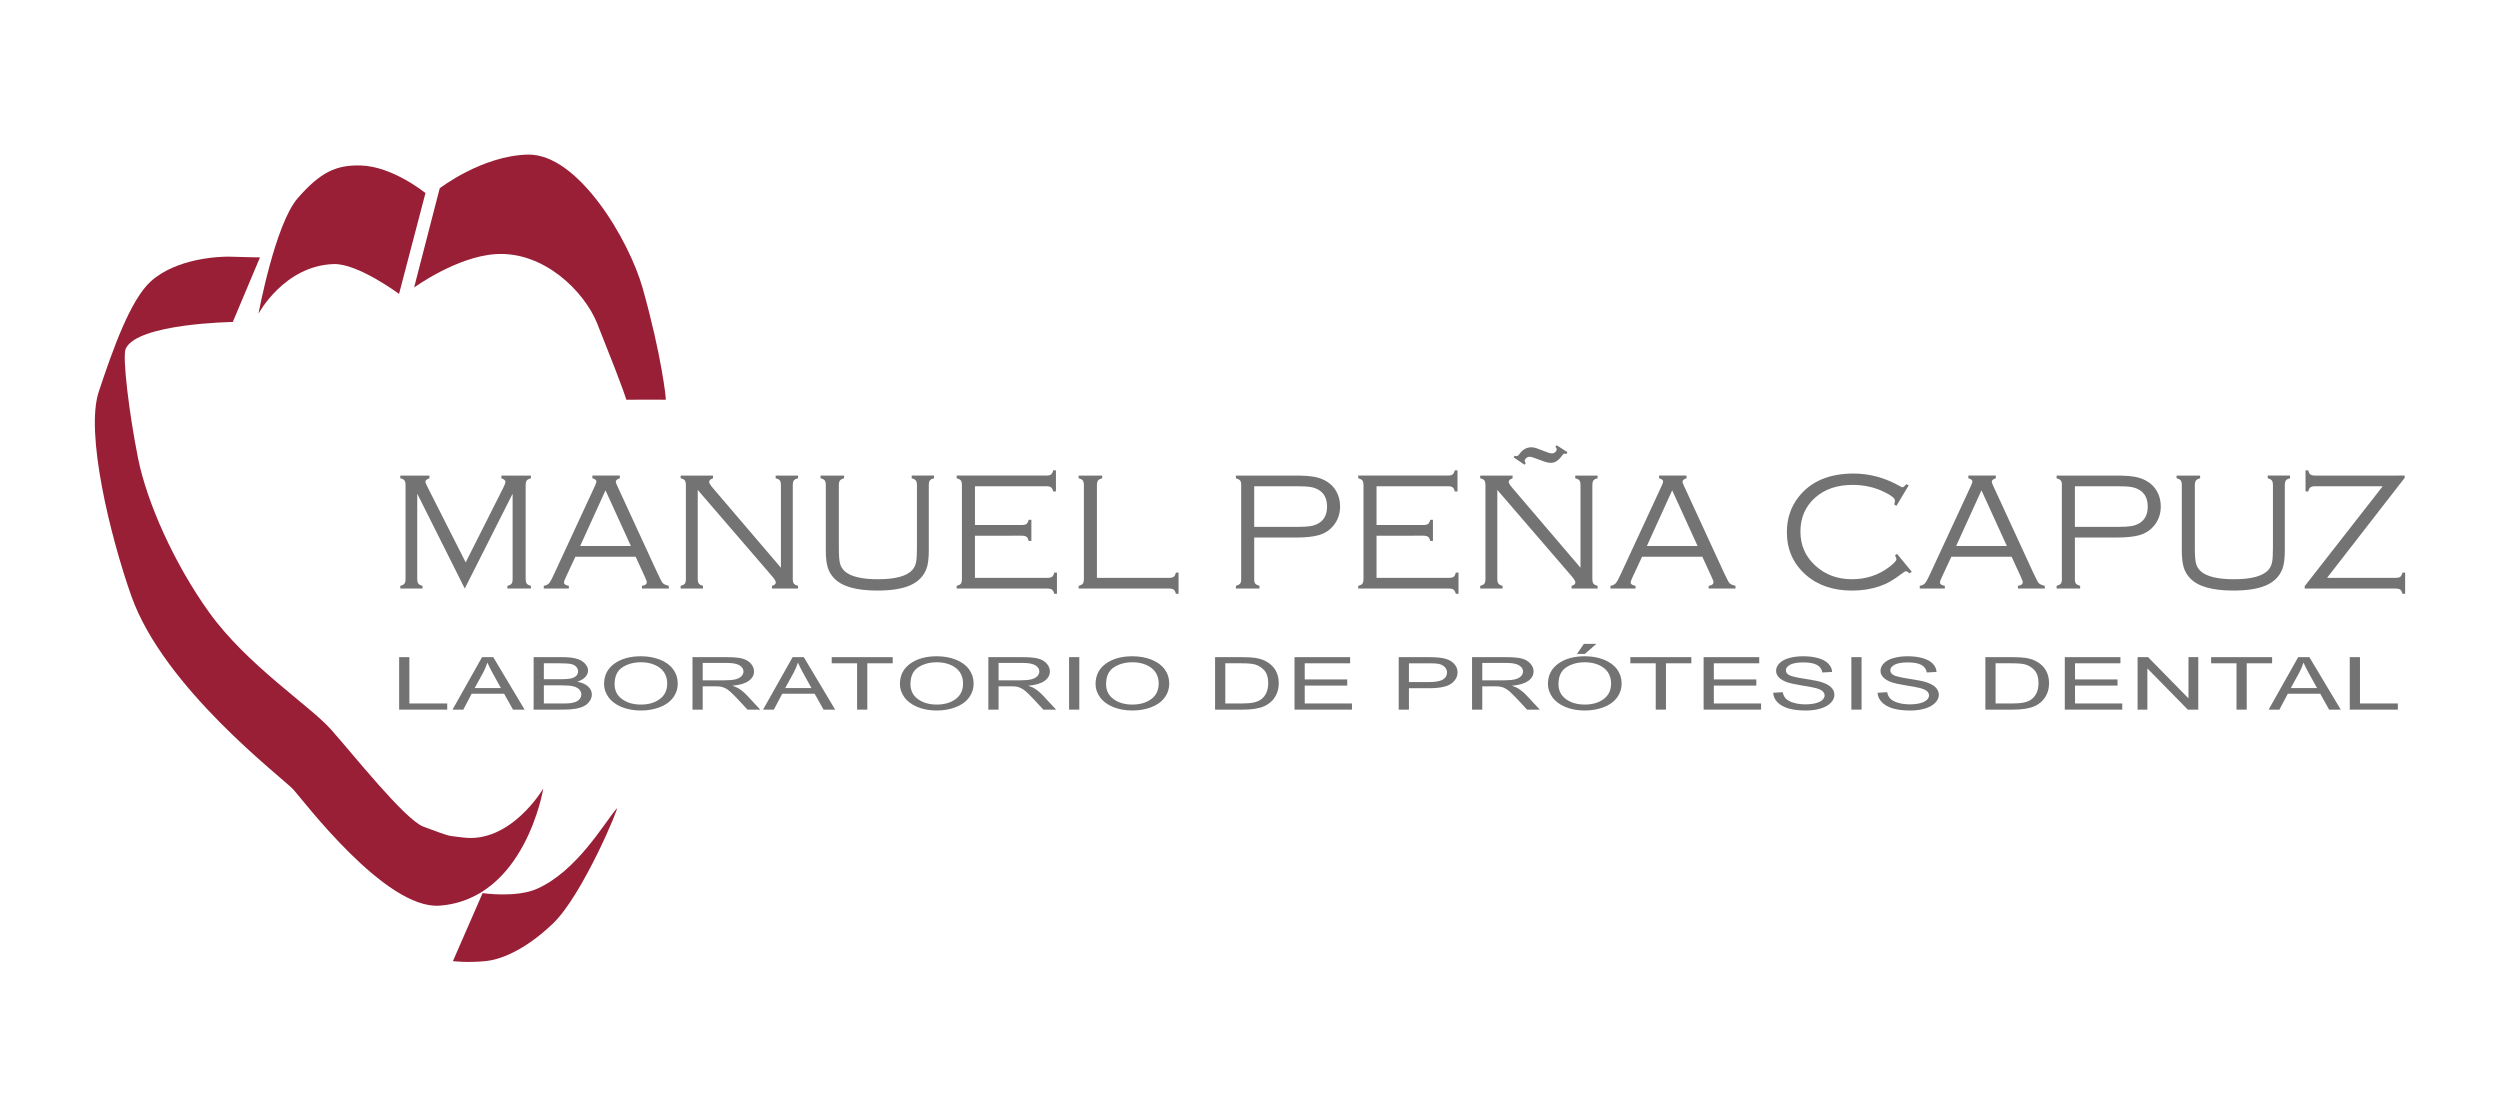 <?xml version="1.0" encoding="utf-8"?>
<!-- Generator: Adobe Illustrator 15.0.0, SVG Export Plug-In . SVG Version: 6.00 Build 0)  -->
<!DOCTYPE svg PUBLIC "-//W3C//DTD SVG 1.1//EN" "http://www.w3.org/Graphics/SVG/1.1/DTD/svg11.dtd">
<svg version="1.1" xmlns="http://www.w3.org/2000/svg" xmlns:xlink="http://www.w3.org/1999/xlink" x="0px" y="0px"
	 width="841.89px" height="376px" viewBox="0 0 841.89 376" enable-background="new 0 0 841.89 376" xml:space="preserve">
<symbol  id="Bush_Left" viewBox="-43.3 -24.308 86.601 48.615">
	<g>
		<g>
			<path fill="#009640" d="M-33.888-3.511c8.299,8.895,13.237,21.557,13.237,21.557C-24.14,7.54-28.211,2.316-34.923-6.174
				L-33.888-3.511z"/>
			<path fill="#009640" d="M-30.487,3.161c0.297,2.265,2.376,11.441,2.376,11.441l-2.153-5.593
				c-0.479-2.881,0.761-5.555,0.447-7.952L-30.487,3.161z"/>
			<path fill="#009640" d="M-27.667,8.564c0.297,2.266,1.726,9.829,1.726,9.829l-0.53-3.791c0-2.44-0.211-5.744-0.526-8.142
				L-27.667,8.564z"/>
			<path fill="#009640" d="M-24.188,13.377c0.216,1.381,3.051,6.613,3.051,6.613l-2.181-2.933c0-1.487-0.154-3.501-0.382-4.963
				L-24.188,13.377z"/>
			<path fill="#009640" d="M-21.167,18.075c0.602,1.176,2.76,6.232,2.76,6.232l-1.281-3.51c-0.313-1.289-0.958-3.02-1.595-4.265
				L-21.167,18.075z"/>
			<path fill="#009640" d="M-26.043,10.332c0.297,2.266,1.726,9.828,1.726,9.828l-1.161-4.837c0-2.441,0.42-4.697,0.105-7.095
				L-26.043,10.332z"/>
			<path fill="#009640" d="M-24.522,3.487c1.421,0.866,6.495,3.396,6.495,3.396l-3.35-2.196c-1.774-1.164-5.323-0.626-6.827-1.543
				L-24.522,3.487z"/>
			<path fill="#009640" d="M-21.855,6.884c1.898,1.261,6.128,5.077,6.128,5.077l-3.163-2.14c-2.187-1.069-5.052-2.709-7.062-4.043
				L-21.855,6.884z"/>
			<path fill="#009640" d="M-21.837,13.088c1.036,0.934,3.865,6.169,3.865,6.169l-1.263-3.432c-1.244-0.811-2.842-2.037-3.939-3.025
				L-21.837,13.088z"/>
			<path fill="#009640" d="M-23.271,9.473c1.577,1.009,5.962,5.851,5.962,5.851l-2.632-3.877c-1.816-0.856-3.47-1.16-5.14-2.229
				L-23.271,9.473z"/>
			<path fill="#009640" d="M-32.966,0.366c0.297,2.265,1.6,12.736,1.6,12.736l-1.376-6.888c-0.479-2.881,0.762-5.555,0.447-7.953
				L-32.966,0.366z"/>
			<path fill="#009640" d="M-34.966-1.264c0.297,2.266,1.599,12.736,1.599,12.736l-1.376-6.887
				c-0.479-2.882,0.761-5.556,0.447-7.953L-34.966-1.264z"/>
			<path fill="#009640" d="M-29.402-0.557c1.549,0.605,10.179,4.284,10.179,4.284l-4.82-3.121c-1.949-0.838-5.362-0.453-7.002-1.095
				L-29.402-0.557z"/>
			<path fill="#009640" d="M-29.97-3.318c1.727,0.743,9.727,4.106,9.727,4.106l-5.13-2.746c-2.171-1.049-4.612-0.291-6.44-1.078
				L-29.97-3.318z"/>
		</g>
		<g>
			<path fill="#009640" d="M-41.108-9.821c17.332-2.827,35.766-10.603,35.766-10.603C-18.811-13.763-28.099-11.68-43.3-8.345
				L-41.108-9.821z"/>
			<path fill="#009640" d="M-29.852-13.562c2.399-1.676,13.091-8.003,13.091-8.003l-7.499,3.39
				c-3.164,2.079-4.231,4.895-6.771,6.668L-29.852-13.562z"/>
			<path fill="#009640" d="M-21.787-16.448c2.399-1.676,10.895-7.041,10.895-7.041l-4.051,2.787
				c-2.23,1.975-5.483,4.535-8.022,6.309L-21.787-16.448z"/>
			<path fill="#009640" d="M-13.531-18.509c1.501-1.004,9.426-3.744,9.426-3.744l-5.098,1.225c-1.36,1.204-3.371,2.751-4.96,3.813
				L-13.531-18.509z"/>
			<path fill="#009640" d="M-5.888-20.719c1.742-0.635,8.756-3.589,8.756-3.589l-4.628,2.165c-1.525,0.878-3.821,1.938-5.666,2.609
				L-5.888-20.719z"/>
			<path fill="#009640" d="M-18.371-17.022c2.399-1.676,10.895-7.041,10.895-7.041l-5.708,3.301
				c-2.23,1.975-3.826,4.021-6.366,5.795L-18.371-17.022z"/>
			<path fill="#009640" d="M-22.937-10.686c2.367,0.047,10.307,0.671,10.307,0.671l-5.722,0.014
				c-3.032,0.008-6.476-2.295-8.982-2.345L-22.937-10.686z"/>
			<path fill="#009640" d="M-16.876-12.029c3.258-0.021,11.436-0.882,11.436-0.882l-5.462,0.066
				c-3.403-0.285-8.078-0.468-11.526-0.445L-16.876-12.029z"/>
			<path fill="#009640" d="M-11.188-17.037c2.003-0.21,9.925-2.956,9.925-2.956L-5.8-17.882c-2.12,0.001-5.014,0.151-7.134,0.374
				L-11.188-17.037z"/>
			<path fill="#009640" d="M-16.082-14.868c2.671,0.014,11.958-1.595,11.958-1.595l-6.461,1.751
				c-2.797-0.263-4.908-0.889-7.736-0.902L-16.082-14.868z"/>
			<path fill="#009640" d="M-35.155-12.604c2.399-1.677,13.411-9.46,13.411-9.46l-7.819,4.846c-3.163,2.079-4.231,4.895-6.771,6.668
				L-35.155-12.604z"/>
			<path fill="#009640" d="M-38.862-12.34c2.399-1.676,13.412-9.459,13.412-9.459l-7.819,4.846
				c-3.164,2.079-4.231,4.894-6.771,6.668L-38.862-12.34z"/>
			<path fill="#009640" d="M-32.045-9.982c2.271,0.325,15.205,1.892,15.205,1.892l-8.198-0.013c-2.927-0.348-6.361-2.455-8.766-2.8
				L-32.045-9.982z"/>
			<path fill="#009640" d="M-35.199-8.048C-32.604-7.74-20.658-6.25-20.658-6.25l-8.2-0.479c-3.366-0.294-5.381-2.191-8.127-2.518
				L-35.199-8.048z"/>
		</g>
		<g>
			<path fill="#009640" d="M-20.024-4.793c13.512-1.991,27.731-7.055,27.731-7.055c-10.5,4.69-17.742,6.158-29.593,8.506
				L-20.024-4.793z"/>
			<path fill="#009640" d="M-11.401-7.015c1.871-1.181,10.206-5.637,10.206-5.637l-5.846,2.388C-9.508-8.8-10.341-6.817-12.32-5.568
				L-11.401-7.015z"/>
			<path fill="#009640" d="M-5.113-9.048c1.87-1.18,8.494-4.958,8.494-4.958l-3.158,1.963c-1.739,1.39-4.275,3.192-6.255,4.442
				L-5.113-9.048z"/>
			<path fill="#009640" d="M1.323-10.499c1.17-0.707,7.349-2.637,7.349-2.637l-3.975,0.862c-1.06,0.848-2.627,1.938-3.867,2.686
				L1.323-10.499z"/>
			<path fill="#009640" d="M7.281-12.056c1.358-0.447,6.827-2.527,6.827-2.527L10.5-13.059c-1.189,0.618-2.979,1.365-4.417,1.838
				L7.281-12.056z"/>
			<path fill="#009640" d="M-2.451-9.452c1.871-1.181,8.494-4.959,8.494-4.959l-4.45,2.325c-1.739,1.391-2.982,2.831-4.962,4.08
				L-2.451-9.452z"/>
			<path fill="#009640" d="M-6.011-4.99c1.846,0.033,8.036,0.473,8.036,0.473l-4.46,0.01c-2.364,0.006-5.049-1.616-7.002-1.651
				L-6.011-4.99z"/>
			<path fill="#009640" d="M-1.285-5.937c2.54-0.015,8.916-0.62,8.916-0.62L3.372-6.511c-2.653-0.2-6.298-0.329-8.986-0.313
				L-1.285-5.937z"/>
			<path fill="#009640" d="M3.15-9.463c1.562-0.148,7.737-2.082,7.737-2.082L7.35-10.058c-1.653,0.001-3.909,0.106-5.562,0.263
				L3.15-9.463z"/>
			<path fill="#009640" d="M-0.666-7.936c2.083,0.01,9.323-1.123,9.323-1.123L3.62-7.825C1.439-8.011-0.207-8.451-2.411-8.461
				L-0.666-7.936z"/>
			<path fill="#009640" d="M-15.536-6.342c1.871-1.18,10.456-6.661,10.456-6.661l-6.096,3.413c-2.466,1.463-3.299,3.445-5.278,4.695
				L-15.536-6.342z"/>
			<path fill="#009640" d="M-18.426-6.154c1.87-1.181,10.456-6.662,10.456-6.662l-6.096,3.413c-2.466,1.464-3.299,3.446-5.279,4.695
				L-18.426-6.154z"/>
			<path fill="#009640" d="M-13.112-4.495c1.771,0.229,11.854,1.332,11.854,1.332l-6.392-0.009
				c-2.282-0.245-4.959-1.729-6.834-1.972L-13.112-4.495z"/>
			<path fill="#009640" d="M-15.57-3.133c2.022,0.217,11.336,1.267,11.336,1.267l-6.393-0.338c-2.625-0.207-4.195-1.543-6.336-1.772
				L-15.57-3.133z"/>
		</g>
		<g>
			<path fill="#009640" d="M1.652-2.056c12.235-1.712,25.111-6.067,25.111-6.067C17.255-4.089,10.698-2.826-0.033-0.807L1.652-2.056
				z"/>
			<path fill="#009640" d="M9.46-3.967c1.694-1.015,9.241-4.848,9.241-4.848l-5.293,2.054c-2.233,1.259-2.987,2.964-4.78,4.039
				L9.46-3.967z"/>
			<path fill="#009640" d="M15.154-5.715c1.694-1.016,7.691-4.266,7.691-4.266l-2.859,1.688c-1.575,1.196-3.871,2.747-5.664,3.821
				L15.154-5.715z"/>
			<path fill="#009640" d="M20.982-6.964c1.06-0.607,6.654-2.268,6.654-2.268L24.038-8.49c-0.96,0.729-2.379,1.667-3.501,2.311
				L20.982-6.964z"/>
			<path fill="#009640" d="M26.378-8.303c1.23-0.385,6.182-2.174,6.182-2.174l-3.268,1.312c-1.076,0.532-2.697,1.174-4,1.581
				L26.378-8.303z"/>
			<path fill="#009640" d="M17.565-6.063c1.694-1.015,7.691-4.266,7.691-4.266l-4.029,2c-1.575,1.196-2.701,2.436-4.494,3.511
				L17.565-6.063z"/>
			<path fill="#009640" d="M14.342-2.225c1.671,0.028,7.276,0.406,7.276,0.406L17.579-1.81C15.438-1.805,13.007-3.2,11.238-3.23
				L14.342-2.225z"/>
			<path fill="#009640" d="M18.621-3.038c2.3-0.013,8.073-0.534,8.073-0.534l-3.856,0.04c-2.402-0.173-5.703-0.283-8.137-0.271
				L18.621-3.038z"/>
			<path fill="#009640" d="M22.637-6.072c1.414-0.127,7.006-1.791,7.006-1.791l-3.204,1.279c-1.496,0.001-3.539,0.092-5.036,0.227
				L22.637-6.072z"/>
			<path fill="#009640" d="M19.182-4.758c1.886,0.008,8.442-0.966,8.442-0.966l-4.562,1.06c-1.975-0.158-3.465-0.538-5.461-0.546
				L19.182-4.758z"/>
			<path fill="#009640" d="M5.717-3.387c1.694-1.016,9.468-5.73,9.468-5.73l-5.52,2.936c-2.233,1.259-2.987,2.964-4.78,4.039
				L5.717-3.387z"/>
			<path fill="#009640" d="M3.1-3.227c1.694-1.015,9.468-5.73,9.468-5.73l-5.52,2.936c-2.233,1.26-2.987,2.965-4.78,4.04L3.1-3.227z
				"/>
			<path fill="#009640" d="M7.912-1.799c1.604,0.197,10.733,1.146,10.733,1.146L12.858-0.66c-2.066-0.211-4.49-1.487-6.188-1.696
				L7.912-1.799z"/>
			<path fill="#009640" d="M5.686-0.627C7.518-0.44,15.951,0.462,15.951,0.462l-5.789-0.29C7.786-0.006,6.364-1.155,4.425-1.353
				L5.686-0.627z"/>
		</g>
		<g>
			<path fill="#009640" d="M14.001,2.836c11.079-1.473,22.738-5.22,22.738-5.22C28.13,1.087,22.192,2.173,12.475,3.91L14.001,2.836z
				"/>
			<path fill="#009640" d="M21.072,1.192c1.534-0.873,8.368-4.171,8.368-4.171l-4.793,1.767c-2.022,1.083-2.705,2.551-4.328,3.475
				L21.072,1.192z"/>
			<path fill="#009640" d="M26.228-0.312c1.534-0.874,6.964-3.67,6.964-3.67l-2.589,1.452c-1.426,1.029-3.505,2.363-5.128,3.288
				L26.228-0.312z"/>
			<path fill="#009640" d="M31.505-1.386c0.96-0.523,6.026-1.951,6.026-1.951l-3.259,0.638c-0.869,0.628-2.154,1.434-3.17,1.987
				L31.505-1.386z"/>
			<path fill="#009640" d="M36.391-2.538c1.114-0.331,5.598-1.87,5.598-1.87l-2.959,1.129c-0.975,0.457-2.442,1.009-3.622,1.359
				L36.391-2.538z"/>
			<path fill="#009640" d="M28.411-0.611c1.534-0.873,6.964-3.669,6.964-3.669l-3.649,1.72c-1.426,1.029-2.446,2.095-4.069,3.02
				L28.411-0.611z"/>
			<path fill="#009640" d="M25.492,2.69c1.513,0.024,6.589,0.35,6.589,0.35l-3.658,0.007c-1.938,0.005-4.14-1.195-5.742-1.222
				L25.492,2.69z"/>
			<path fill="#009640" d="M29.367,1.99c2.083-0.011,7.31-0.459,7.31-0.459l-3.492,0.034c-2.175-0.148-5.164-0.243-7.368-0.232
				L29.367,1.99z"/>
			<path fill="#009640" d="M33.003-0.619c1.28-0.109,6.344-1.54,6.344-1.54l-2.9,1.1c-1.355,0.001-3.205,0.079-4.56,0.195
				L33.003-0.619z"/>
			<path fill="#009640" d="M29.875,0.511c1.708,0.008,7.645-0.83,7.645-0.83l-4.13,0.912c-1.788-0.137-3.138-0.463-4.945-0.471
				L29.875,0.511z"/>
			<path fill="#009640" d="M17.682,1.69c1.534-0.873,8.573-4.93,8.573-4.93l-4.998,2.525c-2.022,1.084-2.705,2.551-4.328,3.475
				L17.682,1.69z"/>
			<path fill="#009640" d="M15.313,1.829c1.533-0.874,8.573-4.93,8.573-4.93l-4.999,2.525c-2.022,1.083-2.705,2.55-4.328,3.475
				L15.313,1.829z"/>
			<path fill="#009640" d="M19.669,3.057c1.452,0.17,9.72,0.986,9.72,0.986l-5.241-0.007c-1.871-0.181-4.066-1.279-5.604-1.459
				L19.669,3.057z"/>
			<path fill="#009640" d="M17.654,4.065c1.658,0.16,9.295,0.937,9.295,0.937l-5.242-0.249C19.556,4.6,18.268,3.61,16.512,3.44
				L17.654,4.065z"/>
		</g>
		<g>
			<path fill="#009640" d="M-16.823,0.146C-9.209,6.411-2.933,16.13-2.933,16.13C-7.012,7.951-10.858,4.172-17.184-1.957
				L-16.823,0.146z"/>
			<path fill="#009640" d="M-12.52,5.146c0.525,1.819,3.334,9.083,3.334,9.083l-2.402-4.317c-0.747-2.303-0.128-4.646-0.684-6.572
				L-12.52,5.146z"/>
			<path fill="#009640" d="M-9.624,9.226c0.525,1.82,2.619,7.842,2.619,7.842l-0.904-3.041c-0.317-2.001-0.91-4.681-1.466-6.607
				L-9.624,9.226z"/>
			<path fill="#009640" d="M-6.292,12.74c0.347,1.105,3.232,5.044,3.232,5.044l-2.078-2.135c-0.193-1.22-0.574-2.851-0.942-4.021
				L-6.292,12.74z"/>
			<path fill="#009640" d="M-3.331,16.218c0.621,0.89,2.957,4.768,2.957,4.768l-1.453-2.719c-0.411-1.018-1.138-2.355-1.795-3.298
				L-3.331,16.218z"/>
			<path fill="#009640" d="M-8.131,10.474c0.525,1.819,2.619,7.841,2.619,7.841l-1.532-3.82c-0.317-2-0.283-3.9-0.839-5.827
				L-8.131,10.474z"/>
			<path fill="#009640" d="M-7.835,4.678C-6.617,5.212-2.339,6.66-2.339,6.66l-2.892-1.387c-1.532-0.735-4.224,0.143-5.514-0.423
				L-7.835,4.678z"/>
			<path fill="#009640" d="M-5.318,7.132c1.641,0.8,5.428,3.405,5.428,3.405l-2.739-1.363C-4.47,8.566-6.913,7.576-8.65,6.73
				L-5.318,7.132z"/>
			<path fill="#009640" d="M-4.499,12.213c0.928,0.638,3.809,4.58,3.809,4.58l-1.429-2.657c-1.073-0.511-2.477-1.319-3.458-1.994
				L-4.499,12.213z"/>
			<path fill="#009640" d="M-6.085,9.428c1.358,0.633,5.4,4.06,5.4,4.06l-2.551-2.853c-1.524-0.479-2.852-0.522-4.29-1.192
				L-6.085,9.428z"/>
			<path fill="#009640" d="M-14.812,3.16c0.525,1.82,2.898,10.24,2.898,10.24l-1.965-5.475c-0.746-2.302-0.128-4.646-0.684-6.572
				L-14.812,3.16z"/>
			<path fill="#009640" d="M-16.581,2.071c0.525,1.82,2.898,10.24,2.898,10.24l-1.965-5.475c-0.747-2.302-0.128-4.646-0.685-6.572
				L-16.581,2.071z"/>
			<path fill="#009640" d="M-12.158,1.965c1.284,0.306,8.479,2.256,8.479,2.256l-4.157-1.964c-1.625-0.445-4.232,0.29-5.592-0.033
				L-12.158,1.965z"/>
			<path fill="#009640" d="M-12.959-0.229c1.441,0.396,8.104,2.166,8.104,2.166l-4.35-1.617c-1.826-0.593-3.627,0.33-5.152-0.09
				L-12.959-0.229z"/>
		</g>
		<g>
			<path fill="#009640" d="M-1.735,1.377c5.016,5.233,8.85,13.008,8.85,13.008C4.747,7.917,2.253,4.807-1.853-0.243L-1.735,1.377z"
				/>
			<path fill="#009640" d="M1.003,5.443c0.254,1.415,1.776,7.109,1.776,7.109l-1.427-3.43C0.972,7.327,1.569,5.584,1.3,4.086
				L1.003,5.443z"/>
			<path fill="#009640" d="M2.798,8.724c0.254,1.415,1.348,6.121,1.348,6.121l-0.443-2.367C3.61,10.938,3.365,8.864,3.096,7.366
				L2.798,8.724z"/>
			<path fill="#009640" d="M4.943,11.601c0.174,0.861,1.972,4.033,1.972,4.033l-1.341-1.751c-0.057-0.938-0.22-2.201-0.405-3.113
				L4.943,11.601z"/>
			<path fill="#009640" d="M6.825,14.427c0.384,0.715,1.793,3.807,1.793,3.807l-0.856-2.156c-0.226-0.799-0.655-1.86-1.062-2.617
				L6.825,14.427z"/>
			<path fill="#009640" d="M3.781,9.765c0.254,1.415,1.348,6.121,1.348,6.121L4.29,12.887c-0.093-1.539,0.057-2.981-0.212-4.479
				L3.781,9.765z"/>
			<path fill="#009640" d="M4.377,5.378c0.834,0.481,3.79,1.847,3.79,1.847L6.195,5.992C5.151,5.338,3.172,5.839,2.289,5.329
				L4.377,5.378z"/>
			<path fill="#009640" d="M6.01,7.399c1.118,0.709,3.647,2.924,3.647,2.924L7.793,9.117C6.52,8.542,4.843,7.639,3.659,6.888
				L6.01,7.399z"/>
			<path fill="#009640" d="M6.257,11.312c0.62,0.542,2.414,3.716,2.414,3.716L7.828,12.92c-0.731-0.455-1.679-1.155-2.335-1.729
				L6.257,11.312z"/>
			<path fill="#009640" d="M5.311,9.096c0.927,0.565,3.583,3.42,3.583,3.42l-1.631-2.326c-1.056-0.457-2-0.573-2.981-1.172
				L5.311,9.096z"/>
			<path fill="#009640" d="M-0.5,3.793c0.254,1.416,1.388,7.961,1.388,7.961l-1.039-4.281c-0.38-1.796,0.217-3.539-0.052-5.037
				L-0.5,3.793z"/>
			<path fill="#009640" d="M-1.69,2.856c0.254,1.415,1.388,7.961,1.388,7.961l-1.039-4.282c-0.38-1.795,0.217-3.538-0.052-5.036
				L-1.69,2.856z"/>
			<path fill="#009640" d="M1.472,3.049c0.896,0.312,5.9,2.239,5.9,2.239L4.537,3.539c-1.13-0.44-3.039-0.042-3.988-0.372
				L1.472,3.049z"/>
			<path fill="#009640" d="M1.047,1.333C2.048,1.724,6.685,3.48,6.685,3.48L3.689,1.981c-1.264-0.563-2.61,0.026-3.67-0.387
				L1.047,1.333z"/>
		</g>
		<g>
			<path fill="#009640" d="M10.392,4.123c5.327,4.498,9.139,10.947,9.139,10.947c-2.24-5.313-4.853-7.954-9.162-12.247L10.392,4.123
				z"/>
			<path fill="#009640" d="M13.217,7.543c0.191,1.146,1.526,5.786,1.526,5.786l-1.382-2.828c-0.307-1.457,0.489-2.81,0.287-4.021
				L13.217,7.543z"/>
			<path fill="#009640" d="M15.027,10.275c0.19,1.146,1.108,4.971,1.108,4.971l-0.34-1.917c0-1.234-0.136-2.904-0.338-4.117
				L15.027,10.275z"/>
			<path fill="#009640" d="M17.261,12.709c0.139,0.698,1.958,3.345,1.958,3.345l-1.399-1.483c0-0.752-0.099-1.771-0.246-2.51
				L17.261,12.709z"/>
			<path fill="#009640" d="M19.2,15.085c0.386,0.595,1.772,3.151,1.772,3.151l-0.822-1.774c-0.201-0.652-0.615-1.526-1.024-2.156
				L19.2,15.085z"/>
			<path fill="#009640" d="M16.07,11.17c0.19,1.145,1.108,4.97,1.108,4.97l-0.746-2.446c0-1.234,0.27-2.375,0.068-3.588L16.07,11.17
				z"/>
			<path fill="#009640" d="M17.046,7.708c0.912,0.438,4.169,1.718,4.169,1.718l-2.15-1.11c-1.139-0.589-3.417-0.316-4.382-0.78
				L17.046,7.708z"/>
			<path fill="#009640" d="M18.758,9.426c1.219,0.638,3.934,2.567,3.934,2.567l-2.03-1.082c-1.404-0.541-3.243-1.369-4.533-2.045
				L18.758,9.426z"/>
			<path fill="#009640" d="M18.77,12.563c0.666,0.473,2.481,3.12,2.481,3.12l-0.811-1.735c-0.798-0.41-1.825-1.03-2.529-1.53
				L18.77,12.563z"/>
			<path fill="#009640" d="M17.849,10.734c1.012,0.511,3.828,2.959,3.828,2.959l-1.689-1.961c-1.166-0.433-2.228-0.586-3.299-1.126
				L17.849,10.734z"/>
			<path fill="#009640" d="M11.626,6.13c0.19,1.146,1.026,6.44,1.026,6.44l-0.883-3.482c-0.307-1.457,0.489-2.81,0.287-4.021
				L11.626,6.13z"/>
			<path fill="#009640" d="M10.342,5.306c0.19,1.146,1.027,6.44,1.027,6.44l-0.884-3.482c-0.307-1.457,0.489-2.81,0.287-4.021
				L10.342,5.306z"/>
			<path fill="#009640" d="M13.914,5.663c0.995,0.307,6.534,2.167,6.534,2.167l-3.094-1.579c-1.251-0.423-3.442-0.229-4.495-0.553
				L13.914,5.663z"/>
			<path fill="#009640" d="M13.549,4.267c1.108,0.376,6.245,2.077,6.245,2.077L16.5,4.954c-1.394-0.53-2.96-0.146-4.134-0.545
				L13.549,4.267z"/>
		</g>
		<g>
			<path fill="#009640" d="M22.362,7.215c9.256,2.037,17.473,6.526,17.473,6.526C34.255,9.674,29.5,8.267,21.691,6.004L22.362,7.215
				z"/>
			<path fill="#009640" d="M27.781,9.267c0.817,0.997,4.87,4.805,4.87,4.805l-3.222-2.087c-1.125-1.242-0.74-2.838-1.605-3.893
				L27.781,9.267z"/>
			<path fill="#009640" d="M31.521,11.089c0.817,0.997,3.916,4.211,3.916,4.211l-1.395-1.66c-0.609-1.158-1.613-2.67-2.478-3.726
				L31.521,11.089z"/>
			<path fill="#009640" d="M35.671,12.457c0.528,0.599,4.237,2.336,4.237,2.336l-2.581-0.817c-0.372-0.707-1.004-1.622-1.563-2.256
				L35.671,12.457z"/>
			<path fill="#009640" d="M39.405,13.892c0.804,0.4,3.896,2.231,3.896,2.231l-1.962-1.328c-0.587-0.529-1.566-1.181-2.417-1.604
				L39.405,13.892z"/>
			<path fill="#009640" d="M33.338,11.5c0.817,0.997,3.916,4.211,3.916,4.211l-2.191-1.99c-0.609-1.159-0.816-2.34-1.681-3.396
				L33.338,11.5z"/>
			<path fill="#009640" d="M32.921,7.851c1.421,0.037,6.354-0.098,6.354-0.098l-3.388-0.16c-1.795-0.086-4.669,1.104-6.174,1.064
				L32.921,7.851z"/>
			<path fill="#009640" d="M36.029,8.761c1.925,0.099,6.463,0.797,6.463,0.797l-3.215-0.183c-2.121,0.067-4.959,0.044-6.997-0.061
				L36.029,8.761z"/>
			<path fill="#009640" d="M37.593,11.701c1.112,0.17,4.817,1.91,4.817,1.91l-1.928-1.297c-1.256-0.057-2.918-0.218-4.095-0.398
				L37.593,11.701z"/>
			<path fill="#009640" d="M35.475,10.362c1.589,0.064,6.515,1.207,6.515,1.207l-3.199-1.146c-1.753,0.071-3.232,0.362-4.914,0.295
				L35.475,10.362z"/>
			<path fill="#009640" d="M24.982,8.593c0.817,0.997,4.534,5.624,4.534,5.624l-2.885-2.907c-1.125-1.241-0.741-2.837-1.605-3.892
				L24.982,8.593z"/>
			<path fill="#009640" d="M22.879,8.346c0.817,0.997,4.534,5.624,4.534,5.624l-2.885-2.906c-1.125-1.242-0.741-2.838-1.605-3.893
				L22.879,8.346z"/>
			<path fill="#009640" d="M27.773,7.216c1.465-0.12,9.7-0.646,9.7-0.646l-4.866-0.213c-1.861,0.115-4.66,1.196-6.21,1.324
				L27.773,7.216z"/>
			<path fill="#009640" d="M26.603,6.055c1.649-0.102,9.272-0.611,9.272-0.611L30.84,5.49c-2.103,0.074-3.983,1.076-5.729,1.185
				L26.603,6.055z"/>
		</g>
	</g>
</symbol>
<g id="Fondo">
</g>
<g id="Guías">
</g>
<g id="Primer_plano">
	<g>
		<path fill-rule="evenodd" clip-rule="evenodd" fill="#991F36" d="M121.496,55.727c10.798,0.3,21.779,9.297,21.779,9.297
			l-8.895,33.952c0,0-13.935-10.351-22.067-10.051c-16.693,0.615-25.263,16.711-25.263,16.711s5.581-30.178,13.231-38.93
			S113.217,55.496,121.496,55.727z"/>
		<path fill-rule="evenodd" clip-rule="evenodd" fill="#991F36" d="M177.768,52.065c16.891-0.354,34.057,28.694,38.647,44.963
			c6.374,22.585,7.975,37.575,7.791,37.575c-0.061,0-13.272-0.029-13.29,0.006c-0.039,0.078,0.359-0.294-9.848-25.761
			c-4.233-10.562-17.819-24.331-34.18-23.27c-13.175,0.854-27.439,11.249-27.439,11.249l8.626-33.426
			C148.075,63.402,162.348,52.388,177.768,52.065z"/>
		<path fill-rule="evenodd" clip-rule="evenodd" fill="#991F36" d="M162.517,300.766c0,0,11.34,1.656,18.319-1.457
			c13.531-6.036,22.517-21.999,26.854-27.059c1.249-1.457-11.449,29.14-21.441,38.714s-18.335,12.275-22.691,12.696
			c-6.453,0.625-11.033,0-11.033,0L162.517,300.766z"/>
		<path fill-rule="evenodd" clip-rule="evenodd" fill="#991F36" d="M87.546,86.674l-9.15,21.755c0,0-32.135,0.462-36.055,8.991
			c-1.224,2.662,1.19,22.102,4.15,36.898c2.96,14.798,12.147,35.516,23.987,51.965c12.779,17.755,33.713,31.248,40.901,39.28
			c7.188,8.033,24.96,30.487,31.213,32.821c10.304,3.847,7.921,2.888,13.07,3.616c16.299,2.306,27.293-16.453,27.293-16.453
			s-6.079,37.256-34.902,39.435c-18.3,1.383-46.154-35.741-49.244-39.087c-3.728-4.036-43.63-34.092-54.624-65.299
			c-7.059-20.035-15.569-54.771-10.918-68.723c4.651-13.952,10.59-30.936,17.604-37.204c8.689-7.766,23.193-8.331,26.602-8.227
			C85.01,86.674,87.546,86.674,87.546,86.674z"/>
		<g>
			<g>
				<path fill-rule="evenodd" clip-rule="evenodd" fill="#737373" d="M156.513,198.196l-16.002-31.939v28.634
					c0,0.761,0.12,1.303,0.359,1.628c0.239,0.324,0.709,0.579,1.409,0.765v0.913h-7.474v-0.913c0.7-0.186,1.17-0.436,1.41-0.751
					c0.239-0.315,0.359-0.863,0.359-1.643v-31.433c0-0.779-0.12-1.332-0.359-1.656c-0.24-0.325-0.71-0.571-1.41-0.738v-0.912h9.803
					v0.912c-0.906,0.316-1.359,0.706-1.359,1.17c0,0.223,0.305,0.938,0.914,2.144l12.658,25.007l12.713-25.229
					c0.446-0.891,0.669-1.522,0.669-1.894c0-0.482-0.455-0.881-1.366-1.197v-0.912h9.953v0.912c-0.7,0.186-1.17,0.437-1.409,0.752
					s-0.359,0.863-0.359,1.643v31.433c0,0.761,0.12,1.304,0.359,1.628c0.239,0.325,0.709,0.58,1.409,0.766v0.913h-7.93v-0.913
					c0.719-0.186,1.193-0.436,1.423-0.751c0.23-0.315,0.346-0.863,0.346-1.642v-28.634L156.513,198.196z"/>
				<path fill-rule="evenodd" clip-rule="evenodd" fill="#737373" d="M214.052,187.473h-20.287l-3.369,7.239
					c-0.315,0.689-0.473,1.174-0.473,1.454c0,0.559,0.547,0.931,1.64,1.117v0.913h-8.442v-0.913c0.76-0.13,1.34-0.408,1.739-0.835
					c0.398-0.428,0.923-1.355,1.572-2.784l13.919-30.04c0.334-0.724,0.501-1.215,0.501-1.476c0-0.482-0.454-0.845-1.363-1.086
					v-0.912h9.244v0.912c-0.91,0.298-1.364,0.688-1.364,1.17c0,0.204,0.166,0.668,0.5,1.392l13.342,28.954
					c0.984,2.135,1.634,3.388,1.949,3.759c0.316,0.371,1.004,0.687,2.062,0.946v0.913h-9.042v-0.913
					c1.083-0.148,1.624-0.559,1.624-1.229c0-0.299-0.204-0.876-0.612-1.732L214.052,187.473z M212.457,183.879l-8.552-18.758
					l-8.536,18.758H212.457z"/>
				<path fill-rule="evenodd" clip-rule="evenodd" fill="#737373" d="M234.967,164.988v29.901c0,0.761,0.119,1.304,0.359,1.628
					c0.239,0.325,0.709,0.58,1.409,0.766v0.913h-7.53v-0.913c0.718-0.186,1.192-0.436,1.423-0.751s0.346-0.863,0.346-1.643v-31.433
					c0-0.779-0.12-1.332-0.359-1.656c-0.24-0.325-0.71-0.571-1.409-0.738v-0.912h10.907v0.912c-0.871,0.298-1.308,0.715-1.308,1.254
					c0,0.371,0.437,1.067,1.308,2.088l22.865,26.782v-27.729c0-0.779-0.12-1.332-0.359-1.656c-0.24-0.325-0.709-0.571-1.41-0.738
					v-0.912h7.531v0.912c-0.7,0.167-1.17,0.413-1.409,0.738c-0.24,0.324-0.359,0.877-0.359,1.656v31.433
					c0,0.779,0.119,1.327,0.359,1.643c0.239,0.315,0.709,0.565,1.409,0.751v0.913h-8.766v-0.913
					c0.853-0.223,1.279-0.604,1.279-1.142c0-0.408-0.39-1.076-1.168-2.004L234.967,164.988z"/>
				<path fill-rule="evenodd" clip-rule="evenodd" fill="#737373" d="M282.487,163.46v21.037c0,2.49,0.13,4.241,0.391,5.254
					c0.26,1.012,0.799,1.89,1.617,2.633c1.989,1.783,5.698,2.675,11.127,2.675c5.913,0,9.79-1.05,11.63-3.148
					c0.614-0.706,1.023-1.547,1.228-2.521c0.205-0.976,0.307-2.605,0.307-4.892V163.46c0-0.762-0.119-1.306-0.359-1.631
					c-0.239-0.324-0.709-0.58-1.409-0.767v-0.912h7.53v0.912c-0.699,0.167-1.17,0.413-1.409,0.739
					c-0.239,0.325-0.359,0.878-0.359,1.658v21.904c0,2.694-0.261,4.747-0.781,6.159c-0.967,2.526-2.785,4.385-5.455,5.574
					c-2.669,1.188-6.366,1.783-11.092,1.783c-7.069,0-11.906-1.366-14.511-4.098c-1.06-1.096-1.799-2.345-2.218-3.747
					c-0.419-1.403-0.628-3.294-0.628-5.672V163.46c0-0.78-0.12-1.333-0.359-1.658c-0.239-0.326-0.709-0.572-1.409-0.739v-0.912h7.93
					v0.912c-0.7,0.187-1.17,0.442-1.409,0.767C282.606,162.154,282.487,162.698,282.487,163.46z"/>
				<path fill-rule="evenodd" clip-rule="evenodd" fill="#737373" d="M328.323,180.399v14.203h24.31c0.777,0,1.328-0.12,1.652-0.359
					c0.323-0.239,0.569-0.709,0.736-1.409h0.913v7.13h-0.913c-0.186-0.699-0.44-1.169-0.765-1.408
					c-0.323-0.24-0.874-0.359-1.652-0.359h-30.442v-0.913c0.718-0.186,1.192-0.436,1.423-0.751s0.346-0.863,0.346-1.643v-31.433
					c0-0.779-0.12-1.327-0.359-1.643c-0.24-0.315-0.71-0.566-1.409-0.752v-0.912h30.124c0.779,0,1.326-0.118,1.642-0.354
					c0.315-0.236,0.565-0.708,0.751-1.415h0.913v7.13h-0.913c-0.167-0.691-0.412-1.159-0.736-1.403
					c-0.324-0.243-0.876-0.364-1.654-0.364h-23.965v13.062h15.695c0.777,0,1.328-0.119,1.652-0.358
					c0.324-0.24,0.57-0.71,0.736-1.409h0.912v7.13h-0.912c-0.166-0.7-0.412-1.17-0.736-1.409s-0.875-0.359-1.652-0.359H328.323z"/>
				<path fill-rule="evenodd" clip-rule="evenodd" fill="#737373" d="M369.396,194.603h24.198c0.776,0,1.327-0.12,1.65-0.359
					c0.324-0.239,0.569-0.709,0.736-1.409h0.912v7.13h-0.912c-0.167-0.699-0.412-1.169-0.736-1.408
					c-0.324-0.24-0.875-0.359-1.653-0.359h-30.356v-0.913c0.719-0.186,1.193-0.436,1.423-0.751c0.23-0.315,0.346-0.863,0.346-1.643
					v-31.433c0-0.779-0.12-1.327-0.359-1.643s-0.709-0.566-1.409-0.752v-0.912h7.93v0.912c-0.7,0.187-1.17,0.438-1.409,0.753
					c-0.239,0.316-0.359,0.864-0.359,1.645V194.603z"/>
				<path fill-rule="evenodd" clip-rule="evenodd" fill="#737373" d="M422.36,181.027v14.217c0,0.578,0.129,1.016,0.387,1.313
					s0.719,0.54,1.382,0.726v0.913h-7.93v-0.913c0.663-0.186,1.124-0.427,1.382-0.724s0.387-0.733,0.387-1.309v-32.184
					c0-0.557-0.129-0.983-0.387-1.281c-0.258-0.297-0.719-0.538-1.382-0.724v-0.912h19.977c2.801,0,4.979,0.148,6.538,0.444
					c1.559,0.297,2.949,0.834,4.174,1.612c1.279,0.778,2.309,1.845,3.088,3.197c0.872,1.52,1.308,3.225,1.308,5.115
					c0,2.595-0.797,4.818-2.392,6.672c-1.224,1.426-2.776,2.422-4.658,2.987s-4.565,0.849-8.052,0.849H422.36z M422.36,177.434
					h14.224c2.111,0,3.681-0.084,4.709-0.251s1.949-0.492,2.765-0.976c1.889-1.115,2.833-2.983,2.833-5.604
					c0-2.64-0.944-4.517-2.833-5.633c-0.815-0.482-1.732-0.808-2.751-0.975c-1.019-0.168-2.593-0.251-4.723-0.251H422.36V177.434z"
					/>
				<path fill-rule="evenodd" clip-rule="evenodd" fill="#737373" d="M463.554,180.399v14.203h24.31c0.778,0,1.329-0.12,1.653-0.359
					c0.323-0.239,0.568-0.709,0.736-1.409h0.912v7.13h-0.912c-0.186-0.699-0.44-1.169-0.765-1.408
					c-0.323-0.24-0.874-0.359-1.652-0.359h-30.443v-0.913c0.719-0.186,1.193-0.436,1.423-0.751c0.23-0.315,0.346-0.863,0.346-1.643
					v-31.433c0-0.779-0.119-1.327-0.359-1.643c-0.239-0.315-0.709-0.566-1.409-0.752v-0.912h30.125c0.779,0,1.326-0.118,1.642-0.354
					c0.315-0.236,0.565-0.708,0.751-1.415h0.913v7.13h-0.913c-0.167-0.691-0.413-1.159-0.737-1.403
					c-0.324-0.243-0.875-0.364-1.653-0.364h-23.966v13.062h15.695c0.778,0,1.329-0.119,1.653-0.358
					c0.324-0.24,0.569-0.71,0.735-1.409h0.913v7.13h-0.913c-0.166-0.7-0.411-1.17-0.735-1.409s-0.875-0.359-1.653-0.359H463.554z"/>
				<path fill-rule="evenodd" clip-rule="evenodd" fill="#737373" d="M504.229,164.988v29.901c0,0.761,0.12,1.304,0.359,1.628
					c0.239,0.325,0.709,0.58,1.409,0.766v0.913h-7.53v-0.913c0.718-0.186,1.192-0.436,1.423-0.751s0.346-0.863,0.346-1.643v-31.433
					c0-0.779-0.12-1.332-0.359-1.656c-0.24-0.325-0.709-0.571-1.409-0.738v-0.912h10.907v0.912
					c-0.871,0.298-1.308,0.715-1.308,1.254c0,0.371,0.437,1.067,1.308,2.088l22.865,26.782v-27.729c0-0.779-0.12-1.332-0.359-1.656
					c-0.24-0.325-0.709-0.571-1.409-0.738v-0.912h7.53v0.912c-0.7,0.167-1.17,0.413-1.409,0.738
					c-0.239,0.324-0.359,0.877-0.359,1.656v31.433c0,0.779,0.12,1.327,0.359,1.643s0.709,0.565,1.409,0.751v0.913h-8.766v-0.913
					c0.854-0.223,1.279-0.604,1.279-1.142c0-0.408-0.389-1.076-1.168-2.004L504.229,164.988z M524.226,149.94l3.621,2.339
					l-0.391,0.642c-0.259-0.111-0.463-0.167-0.611-0.167c-0.223,0-0.454,0.166-0.695,0.497c-1.188,1.747-2.467,2.621-3.839,2.621
					c-0.667,0-1.391-0.137-2.169-0.41l-4.006-1.451c-0.334-0.128-0.704-0.192-1.112-0.192c-0.37,0-0.723,0.147-1.057,0.442
					s-0.511,0.617-0.528,0.968c-0.02,0.185,0.102,0.442,0.361,0.773l-0.418,0.498l-3.677-2.508l0.362-0.5
					c0.259,0.074,0.454,0.111,0.583,0.111c0.334,0,0.659-0.214,0.974-0.641c1.076-1.559,2.448-2.338,4.117-2.338
					c0.52,0,1.058,0.1,1.613,0.301l4.033,1.506c0.445,0.164,0.882,0.246,1.309,0.246c0.37,0,0.718-0.146,1.043-0.438
					c0.324-0.292,0.486-0.612,0.486-0.959c0-0.255-0.148-0.529-0.445-0.82L524.226,149.94z"/>
				<path fill-rule="evenodd" clip-rule="evenodd" fill="#737373" d="M573.268,187.473H552.98l-3.368,7.239
					c-0.315,0.689-0.474,1.174-0.474,1.454c0,0.559,0.547,0.931,1.641,1.117v0.913h-8.443v-0.913
					c0.761-0.13,1.341-0.408,1.739-0.835c0.399-0.428,0.924-1.355,1.573-2.784l13.919-30.04c0.334-0.724,0.501-1.215,0.501-1.476
					c0-0.482-0.455-0.845-1.364-1.086v-0.912h9.245v0.912c-0.91,0.298-1.365,0.688-1.365,1.17c0,0.204,0.167,0.668,0.501,1.392
					l13.342,28.954c0.983,2.135,1.634,3.388,1.949,3.759c0.316,0.371,1.003,0.687,2.062,0.946v0.913h-9.042v-0.913
					c1.082-0.148,1.624-0.559,1.624-1.229c0-0.299-0.204-0.876-0.612-1.732L573.268,187.473z M571.674,183.879l-8.552-18.758
					l-8.537,18.758H571.674z"/>
				<path fill-rule="evenodd" clip-rule="evenodd" fill="#737373" d="M642.761,163.459l-4.122,6.879l-0.751-0.447
					c0.166-0.56,0.25-0.998,0.25-1.315c0-0.765-1.188-1.725-3.564-2.881c-3.268-1.604-6.832-2.407-10.694-2.407
					c-5.198,0-9.413,1.44-12.643,4.32c-3.286,2.936-4.93,6.735-4.93,11.398c0,4.645,1.708,8.501,5.124,11.566
					c3.305,2.991,7.379,4.486,12.224,4.486c4.734,0,8.911-1.366,12.531-4.098c1.634-1.244,2.45-2.126,2.45-2.646
					c0-0.26-0.157-0.688-0.473-1.281l0.667-0.528l4.957,6.016l-0.696,0.556c-0.52-0.464-0.947-0.695-1.281-0.695
					c-0.204,0-0.557,0.194-1.058,0.584c-1.708,1.278-3.123,2.236-4.246,2.875c-1.122,0.639-2.353,1.18-3.688,1.625
					c-2.767,0.943-5.811,1.416-9.133,1.416c-6.404,0-11.611-1.785-15.621-5.355c-4.214-3.738-6.32-8.508-6.32-14.311
					c0-4.574,1.318-8.535,3.954-11.883c4.121-5.244,10.294-7.866,18.517-7.866c5.439,0,10.703,1.451,15.789,4.354
					c0.334,0.187,0.566,0.279,0.696,0.279c0.241,0,0.678-0.354,1.309-1.063L642.761,163.459z"/>
				<path fill-rule="evenodd" clip-rule="evenodd" fill="#737373" d="M677.418,187.473h-20.286l-3.369,7.239
					c-0.315,0.689-0.473,1.174-0.473,1.454c0,0.559,0.546,0.931,1.64,1.117v0.913h-8.443v-0.913c0.761-0.13,1.341-0.408,1.739-0.835
					c0.399-0.428,0.924-1.355,1.573-2.784l13.919-30.04c0.334-0.724,0.501-1.215,0.501-1.476c0-0.482-0.454-0.845-1.364-1.086
					v-0.912h9.245v0.912c-0.91,0.298-1.365,0.688-1.365,1.17c0,0.204,0.167,0.668,0.501,1.392l13.342,28.954
					c0.983,2.135,1.634,3.388,1.949,3.759c0.316,0.371,1.003,0.687,2.062,0.946v0.913h-9.042v-0.913
					c1.082-0.148,1.624-0.559,1.624-1.229c0-0.299-0.204-0.876-0.612-1.732L677.418,187.473z M675.824,183.879l-8.552-18.758
					l-8.537,18.758H675.824z"/>
				<path fill-rule="evenodd" clip-rule="evenodd" fill="#737373" d="M698.733,181.027v14.217c0,0.578,0.129,1.016,0.387,1.313
					s0.718,0.54,1.381,0.726v0.913h-7.93v-0.913c0.664-0.186,1.124-0.427,1.382-0.724s0.387-0.733,0.387-1.309v-32.184
					c0-0.557-0.129-0.983-0.387-1.281c-0.258-0.297-0.718-0.538-1.382-0.724v-0.912h19.977c2.801,0,4.98,0.148,6.539,0.444
					c1.558,0.297,2.949,0.834,4.173,1.612c1.28,0.778,2.31,1.845,3.089,3.197c0.871,1.52,1.308,3.225,1.308,5.115
					c0,2.595-0.798,4.818-2.392,6.672c-1.224,1.426-2.776,2.422-4.658,2.987c-1.883,0.565-4.566,0.849-8.052,0.849H698.733z
					 M698.733,177.434h14.223c2.111,0,3.682-0.084,4.709-0.251c1.028-0.167,1.95-0.492,2.765-0.976
					c1.89-1.115,2.834-2.983,2.834-5.604c0-2.64-0.944-4.517-2.834-5.633c-0.814-0.482-1.731-0.808-2.75-0.975
					c-1.019-0.168-2.594-0.251-4.724-0.251h-14.223V177.434z"/>
				<path fill-rule="evenodd" clip-rule="evenodd" fill="#737373" d="M739.128,163.46v21.037c0,2.49,0.13,4.241,0.391,5.254
					c0.26,1.012,0.799,1.89,1.617,2.633c1.989,1.783,5.698,2.675,11.127,2.675c5.913,0,9.79-1.05,11.631-3.148
					c0.613-0.706,1.022-1.547,1.227-2.521c0.205-0.976,0.307-2.605,0.307-4.892V163.46c0-0.762-0.119-1.306-0.359-1.631
					c-0.239-0.324-0.709-0.58-1.408-0.767v-0.912h7.529v0.912c-0.699,0.167-1.17,0.413-1.409,0.739
					c-0.239,0.325-0.358,0.878-0.358,1.658v21.904c0,2.694-0.262,4.747-0.782,6.159c-0.967,2.526-2.785,4.385-5.455,5.574
					c-2.669,1.188-6.366,1.783-11.092,1.783c-7.069,0-11.905-1.366-14.511-4.098c-1.06-1.096-1.799-2.345-2.218-3.747
					c-0.419-1.403-0.628-3.294-0.628-5.672V163.46c0-0.78-0.12-1.333-0.359-1.658c-0.239-0.326-0.709-0.572-1.409-0.739v-0.912h7.93
					v0.912c-0.7,0.187-1.17,0.442-1.409,0.767C739.248,162.154,739.128,162.698,739.128,163.46z"/>
				<path fill-rule="evenodd" clip-rule="evenodd" fill="#737373" d="M809.779,160.15v0.779l-26.127,33.673h22.994
					c0.778,0,1.331-0.12,1.654-0.359c0.324-0.239,0.57-0.709,0.737-1.409h0.912v7.13h-0.912c-0.167-0.699-0.413-1.169-0.737-1.408
					c-0.325-0.24-0.877-0.359-1.656-0.359h-30.523v-0.808l26.276-33.645h-22.677c-0.782,0-1.335,0.121-1.661,0.364
					c-0.326,0.244-0.572,0.712-0.74,1.403h-0.913v-7.13h0.913c0.167,0.707,0.413,1.179,0.738,1.415
					c0.324,0.235,0.877,0.354,1.657,0.354H809.779z"/>
			</g>
			<g>
				<polygon fill-rule="evenodd" clip-rule="evenodd" fill="#737373" points="134.413,238.974 134.413,221.298 137.855,221.298 
					137.855,236.899 150.607,236.899 150.607,238.974 				"/>
				<path fill-rule="evenodd" clip-rule="evenodd" fill="#737373" d="M152.382,238.974l9.951-17.676h3.771l10.564,17.676h-3.909
					l-2.998-5.357h-10.925l-2.813,5.357H152.382z M159.847,231.715h8.841l-2.71-4.898c-0.813-1.49-1.432-2.721-1.857-3.692
					c-0.357,1.15-0.834,2.285-1.432,3.403L159.847,231.715z"/>
				<path fill-rule="evenodd" clip-rule="evenodd" fill="#737373" d="M179.704,238.974v-17.676h9.731
					c1.981,0,3.571,0.179,4.769,0.536s2.135,0.908,2.813,1.651c0.679,0.743,1.018,1.521,1.018,2.333c0,0.755-0.3,1.467-0.899,2.134
					s-1.506,1.205-2.718,1.615c1.57,0.313,2.776,0.849,3.62,1.604c0.844,0.756,1.266,1.648,1.266,2.678
					c0,0.828-0.257,1.598-0.771,2.309c-0.514,0.712-1.147,1.261-1.903,1.646c-0.755,0.386-1.702,0.677-2.842,0.874
					c-1.139,0.197-2.534,0.296-4.187,0.296H179.704z M183.146,228.729h5.609c1.521,0,2.613-0.069,3.273-0.206
					c0.873-0.178,1.531-0.472,1.974-0.883s0.663-0.927,0.663-1.548c0-0.589-0.206-1.106-0.619-1.554
					c-0.412-0.447-1.003-0.754-1.77-0.919s-2.082-0.248-3.946-0.248h-5.185V228.729z M183.146,236.899h6.463
					c1.109,0,1.889-0.028,2.337-0.085c0.791-0.097,1.452-0.258,1.983-0.483s0.968-0.555,1.311-0.986
					c0.342-0.432,0.513-0.93,0.513-1.494c0-0.661-0.249-1.236-0.747-1.724c-0.498-0.488-1.186-0.831-2.064-1.028
					c-0.879-0.198-2.145-0.297-3.796-0.297h-5.999V236.899z"/>
				<path fill-rule="evenodd" clip-rule="evenodd" fill="#737373" d="M203.42,230.37c0-2.931,1.157-5.225,3.47-6.882
					c2.313-1.658,5.298-2.487,8.956-2.487c2.396,0,4.555,0.39,6.479,1.168c1.923,0.779,3.39,1.865,4.398,3.258
					s1.513,2.973,1.513,4.738c0,1.791-0.53,3.393-1.593,4.806c-1.062,1.412-2.566,2.482-4.514,3.209
					c-1.946,0.727-4.047,1.09-6.301,1.09c-2.442,0-4.626-0.401-6.549-1.204c-1.924-0.803-3.381-1.898-4.372-3.288
					C203.916,233.389,203.42,231.92,203.42,230.37z M206.971,230.412c0,2.126,0.84,3.8,2.52,5.023
					c1.68,1.223,3.786,1.834,6.32,1.834c2.581,0,4.706-0.617,6.373-1.853c1.668-1.235,2.502-2.987,2.502-5.258
					c0-1.436-0.356-2.688-1.069-3.759c-0.713-1.071-1.756-1.901-3.13-2.49c-1.373-0.59-2.914-0.885-4.623-0.885
					c-2.428,0-4.518,0.567-6.268,1.702C207.846,225.863,206.971,227.758,206.971,230.412z"/>
				<path fill-rule="evenodd" clip-rule="evenodd" fill="#737373" d="M233.2,238.974v-17.676h11.498
					c2.309,0,4.064,0.158,5.266,0.476s2.162,0.878,2.88,1.681c0.719,0.804,1.078,1.691,1.078,2.663c0,1.254-0.595,2.31-1.785,3.169
					c-1.189,0.86-3.027,1.406-5.513,1.639c0.908,0.298,1.598,0.592,2.068,0.881c1.002,0.627,1.948,1.411,2.84,2.354l4.484,4.814
					h-4.286l-3.428-3.681c-1.001-1.062-1.825-1.874-2.474-2.438c-0.647-0.563-1.228-0.956-1.74-1.181
					c-0.513-0.224-1.034-0.38-1.564-0.468c-0.389-0.057-1.024-0.084-1.908-0.084h-3.975v7.851H233.2z M236.642,229.099h7.368
					c1.566,0,2.789-0.11,3.669-0.332c0.88-0.221,1.549-0.575,2.006-1.062c0.458-0.486,0.687-1.016,0.687-1.587
					c0-0.836-0.442-1.523-1.329-2.063s-2.287-0.808-4.202-0.808h-8.198V229.099z"/>
				<path fill-rule="evenodd" clip-rule="evenodd" fill="#737373" d="M256.962,238.974l9.951-17.676h3.771l10.565,17.676h-3.909
					l-2.999-5.357h-10.925l-2.813,5.357H256.962z M264.427,231.715h8.841l-2.71-4.898c-0.813-1.49-1.432-2.721-1.857-3.692
					c-0.357,1.15-0.834,2.285-1.431,3.403L264.427,231.715z"/>
				<polygon fill-rule="evenodd" clip-rule="evenodd" fill="#737373" points="288.632,238.974 288.632,223.371 280.082,223.371 
					280.082,221.298 300.622,221.298 300.622,223.371 292.073,223.371 292.073,238.974 				"/>
				<path fill-rule="evenodd" clip-rule="evenodd" fill="#737373" d="M303.054,230.37c0-2.931,1.156-5.225,3.469-6.882
					c2.313-1.658,5.299-2.487,8.956-2.487c2.396,0,4.555,0.39,6.479,1.168c1.923,0.779,3.39,1.865,4.398,3.258
					s1.514,2.973,1.514,4.738c0,1.791-0.531,3.393-1.594,4.806c-1.062,1.412-2.566,2.482-4.514,3.209
					c-1.946,0.727-4.047,1.09-6.301,1.09c-2.442,0-4.626-0.401-6.549-1.204c-1.924-0.803-3.381-1.898-4.372-3.288
					C303.549,233.389,303.054,231.92,303.054,230.37z M306.604,230.412c0,2.126,0.84,3.8,2.52,5.023
					c1.68,1.223,3.786,1.834,6.32,1.834c2.581,0,4.706-0.617,6.374-1.853c1.667-1.235,2.501-2.987,2.501-5.258
					c0-1.436-0.356-2.688-1.069-3.759c-0.713-1.071-1.756-1.901-3.129-2.49c-1.374-0.59-2.915-0.885-4.624-0.885
					c-2.428,0-4.517,0.567-6.268,1.702C307.479,225.863,306.604,227.758,306.604,230.412z"/>
				<path fill-rule="evenodd" clip-rule="evenodd" fill="#737373" d="M332.833,238.974v-17.676h11.498
					c2.309,0,4.064,0.158,5.266,0.476s2.162,0.878,2.88,1.681c0.719,0.804,1.078,1.691,1.078,2.663c0,1.254-0.595,2.31-1.785,3.169
					c-1.189,0.86-3.027,1.406-5.513,1.639c0.908,0.298,1.598,0.592,2.068,0.881c1.002,0.627,1.948,1.411,2.84,2.354l4.484,4.814
					h-4.286l-3.428-3.681c-1.001-1.062-1.825-1.874-2.474-2.438c-0.647-0.563-1.228-0.956-1.74-1.181
					c-0.513-0.224-1.033-0.38-1.563-0.468c-0.39-0.057-1.025-0.084-1.908-0.084h-3.976v7.851H332.833z M336.274,229.099h7.368
					c1.566,0,2.79-0.11,3.669-0.332c0.88-0.221,1.549-0.575,2.006-1.062c0.458-0.486,0.688-1.016,0.688-1.587
					c0-0.836-0.443-1.523-1.33-2.063s-2.287-0.808-4.202-0.808h-8.198V229.099z"/>
				<rect x="360.019" y="221.298" fill-rule="evenodd" clip-rule="evenodd" fill="#737373" width="3.442" height="17.676"/>
				<path fill-rule="evenodd" clip-rule="evenodd" fill="#737373" d="M368.932,230.37c0-2.931,1.157-5.225,3.47-6.882
					c2.313-1.658,5.298-2.487,8.956-2.487c2.396,0,4.555,0.39,6.479,1.168c1.923,0.779,3.39,1.865,4.398,3.258
					s1.513,2.973,1.513,4.738c0,1.791-0.531,3.393-1.593,4.806c-1.063,1.412-2.566,2.482-4.514,3.209s-4.048,1.09-6.301,1.09
					c-2.442,0-4.626-0.401-6.55-1.204c-1.923-0.803-3.381-1.898-4.371-3.288C369.428,233.389,368.932,231.92,368.932,230.37z
					 M372.482,230.412c0,2.126,0.84,3.8,2.52,5.023c1.68,1.223,3.786,1.834,6.32,1.834c2.581,0,4.706-0.617,6.373-1.853
					c1.668-1.235,2.502-2.987,2.502-5.258c0-1.436-0.356-2.688-1.069-3.759c-0.713-1.071-1.757-1.901-3.13-2.49
					c-1.373-0.59-2.914-0.885-4.623-0.885c-2.429,0-4.518,0.567-6.268,1.702C373.357,225.863,372.482,227.758,372.482,230.412z"/>
				<path fill-rule="evenodd" clip-rule="evenodd" fill="#737373" d="M409.182,238.974v-17.676h8.937
					c2.017,0,3.557,0.084,4.618,0.253c1.486,0.232,2.755,0.655,3.805,1.266c1.368,0.788,2.392,1.795,3.069,3.021
					c0.679,1.226,1.018,2.626,1.018,4.202c0,1.342-0.229,2.532-0.689,3.568c-0.46,1.037-1.05,1.896-1.77,2.574
					c-0.72,0.68-1.508,1.214-2.362,1.604c-0.855,0.391-1.888,0.686-3.097,0.887s-2.598,0.302-4.168,0.302H409.182z M412.624,236.899
					h5.53c1.708,0,3.048-0.108,4.021-0.326c0.972-0.217,1.746-0.523,2.323-0.918c0.813-0.556,1.446-1.303,1.899-2.24
					c0.454-0.938,0.681-2.076,0.681-3.412c0-1.853-0.444-3.276-1.334-4.271s-1.971-1.661-3.243-1.999
					c-0.918-0.241-2.396-0.362-4.436-0.362h-5.441V236.899z"/>
				<polygon fill-rule="evenodd" clip-rule="evenodd" fill="#737373" points="435.934,238.974 435.934,221.298 454.663,221.298 
					454.663,223.371 439.375,223.371 439.375,228.802 453.685,228.802 453.685,230.876 439.375,230.876 439.375,236.899 
					455.278,236.899 455.278,238.974 				"/>
				<path fill-rule="evenodd" clip-rule="evenodd" fill="#737373" d="M471.026,238.974v-17.676h9.793
					c1.724,0,3.04,0.056,3.949,0.168c1.275,0.145,2.344,0.419,3.205,0.824c0.862,0.405,1.556,0.973,2.081,1.702
					c0.525,0.73,0.788,1.532,0.788,2.406c0,1.5-0.702,2.77-2.106,3.809c-1.405,1.038-3.942,1.558-7.612,1.558h-6.656v7.209H471.026z
					 M474.468,229.691h6.704c2.218,0,3.792-0.282,4.724-0.845s1.396-1.354,1.396-2.376c0-0.739-0.273-1.373-0.822-1.899
					c-0.548-0.526-1.271-0.875-2.167-1.044c-0.577-0.104-1.645-0.156-3.201-0.156h-6.634V229.691z"/>
				<path fill-rule="evenodd" clip-rule="evenodd" fill="#737373" d="M495.722,238.974v-17.676h11.498
					c2.309,0,4.064,0.158,5.266,0.476s2.161,0.878,2.88,1.681c0.719,0.804,1.078,1.691,1.078,2.663c0,1.254-0.595,2.31-1.785,3.169
					c-1.189,0.86-3.027,1.406-5.513,1.639c0.908,0.298,1.597,0.592,2.068,0.881c1.002,0.627,1.948,1.411,2.84,2.354l4.484,4.814
					h-4.286l-3.428-3.681c-1.001-1.062-1.826-1.874-2.474-2.438c-0.647-0.563-1.228-0.956-1.74-1.181
					c-0.513-0.224-1.034-0.38-1.564-0.468c-0.389-0.057-1.024-0.084-1.908-0.084h-3.975v7.851H495.722z M499.163,229.099h7.368
					c1.566,0,2.789-0.11,3.669-0.332c0.88-0.221,1.549-0.575,2.006-1.062c0.458-0.486,0.687-1.016,0.687-1.587
					c0-0.836-0.443-1.523-1.329-2.063c-0.887-0.539-2.287-0.808-4.202-0.808h-8.198V229.099z"/>
				<path fill-rule="evenodd" clip-rule="evenodd" fill="#737373" d="M521.277,230.37c0-2.931,1.156-5.225,3.47-6.882
					c2.313-1.658,5.298-2.487,8.955-2.487c2.396,0,4.556,0.39,6.479,1.168c1.924,0.779,3.39,1.865,4.398,3.258
					c1.01,1.393,1.514,2.973,1.514,4.738c0,1.791-0.531,3.393-1.593,4.806c-1.063,1.412-2.567,2.482-4.514,3.209
					c-1.947,0.727-4.048,1.09-6.302,1.09c-2.442,0-4.625-0.401-6.549-1.204c-1.923-0.803-3.381-1.898-4.371-3.288
					C521.772,233.389,521.277,231.92,521.277,230.37z M524.827,230.412c0,2.126,0.84,3.8,2.52,5.023
					c1.68,1.223,3.787,1.834,6.32,1.834c2.582,0,4.706-0.617,6.374-1.853s2.502-2.987,2.502-5.258c0-1.436-0.356-2.688-1.069-3.759
					c-0.714-1.071-1.757-1.901-3.13-2.49c-1.373-0.59-2.914-0.885-4.624-0.885c-2.428,0-4.517,0.567-6.267,1.702
					C525.703,225.863,524.827,227.758,524.827,230.412z M531.059,220.211l2.318-3.382h4.202l-3.876,3.382H531.059z"/>
				<polygon fill-rule="evenodd" clip-rule="evenodd" fill="#737373" points="557.577,238.974 557.577,223.371 549.028,223.371 
					549.028,221.298 569.569,221.298 569.569,223.371 561.02,223.371 561.02,238.974 				"/>
				<polygon fill-rule="evenodd" clip-rule="evenodd" fill="#737373" points="573.702,238.974 573.702,221.298 592.431,221.298 
					592.431,223.371 577.144,223.371 577.144,228.802 591.453,228.802 591.453,230.876 577.144,230.876 577.144,236.899 
					593.047,236.899 593.047,238.974 				"/>
				<path fill-rule="evenodd" clip-rule="evenodd" fill="#737373" d="M597.129,233.295l3.224-0.197
					c0.153,0.89,0.51,1.619,1.07,2.188s1.43,1.03,2.607,1.382c1.18,0.352,2.506,0.528,3.979,0.528c1.309,0,2.464-0.134,3.466-0.4
					c1.002-0.268,1.747-0.633,2.237-1.098c0.488-0.465,0.733-0.969,0.733-1.514c0-0.552-0.235-1.034-0.708-1.447
					c-0.472-0.412-1.25-0.759-2.336-1.041c-0.695-0.185-2.235-0.472-4.618-0.861c-2.383-0.391-4.051-0.758-5.005-1.104
					c-1.235-0.442-2.156-0.992-2.763-1.648c-0.605-0.655-0.909-1.39-0.909-2.203c0-0.894,0.372-1.729,1.115-2.505
					c0.742-0.777,1.828-1.367,3.255-1.77s3.013-0.604,4.758-0.604c1.923,0,3.617,0.211,5.086,0.634
					c1.468,0.422,2.597,1.043,3.388,1.863c0.79,0.82,1.215,1.749,1.273,2.786l-3.297,0.173c-0.177-1.115-0.775-1.958-1.796-2.527
					c-1.021-0.57-2.528-0.854-4.521-0.854c-2.077,0-3.59,0.259-4.539,0.777c-0.95,0.519-1.425,1.144-1.425,1.875
					c0,0.635,0.336,1.157,1.009,1.567c0.661,0.41,2.386,0.83,5.177,1.261c2.79,0.43,4.703,0.806,5.738,1.126
					c1.507,0.474,2.619,1.072,3.338,1.799c0.718,0.726,1.077,1.562,1.077,2.508c0,0.938-0.395,1.822-1.184,2.653
					c-0.789,0.83-1.923,1.476-3.4,1.937s-3.142,0.691-4.989,0.691c-2.344,0-4.308-0.233-5.892-0.698
					c-1.583-0.466-2.826-1.167-3.727-2.103C597.649,235.533,597.176,234.476,597.129,233.295z"/>
				<rect x="623.454" y="221.298" fill-rule="evenodd" clip-rule="evenodd" fill="#737373" width="3.441" height="17.676"/>
				<path fill-rule="evenodd" clip-rule="evenodd" fill="#737373" d="M632.294,233.295l3.225-0.197
					c0.152,0.89,0.51,1.619,1.069,2.188s1.43,1.03,2.608,1.382s2.505,0.528,3.979,0.528c1.309,0,2.463-0.134,3.465-0.4
					c1.002-0.268,1.748-0.633,2.237-1.098s0.733-0.969,0.733-1.514c0-0.552-0.235-1.034-0.708-1.447
					c-0.472-0.412-1.25-0.759-2.335-1.041c-0.696-0.185-2.236-0.472-4.619-0.861c-2.383-0.391-4.051-0.758-5.004-1.104
					c-1.236-0.442-2.157-0.992-2.764-1.648c-0.605-0.655-0.908-1.39-0.908-2.203c0-0.894,0.371-1.729,1.114-2.505
					c0.743-0.777,1.828-1.367,3.255-1.77s3.013-0.604,4.758-0.604c1.923,0,3.617,0.211,5.086,0.634
					c1.468,0.422,2.598,1.043,3.388,1.863s1.215,1.749,1.273,2.786l-3.297,0.173c-0.177-1.115-0.775-1.958-1.796-2.527
					c-1.021-0.57-2.527-0.854-4.521-0.854c-2.076,0-3.59,0.259-4.539,0.777s-1.424,1.144-1.424,1.875
					c0,0.635,0.336,1.157,1.008,1.567c0.661,0.41,2.387,0.83,5.177,1.261c2.79,0.43,4.703,0.806,5.739,1.126
					c1.506,0.474,2.619,1.072,3.337,1.799c0.718,0.726,1.077,1.562,1.077,2.508c0,0.938-0.395,1.822-1.184,2.653
					c-0.789,0.83-1.922,1.476-3.4,1.937c-1.478,0.461-3.141,0.691-4.989,0.691c-2.344,0-4.308-0.233-5.892-0.698
					c-1.583-0.466-2.826-1.167-3.727-2.103S632.341,234.476,632.294,233.295z"/>
				<path fill-rule="evenodd" clip-rule="evenodd" fill="#737373" d="M668.582,238.974v-17.676h8.937
					c2.018,0,3.557,0.084,4.618,0.253c1.486,0.232,2.755,0.655,3.805,1.266c1.368,0.788,2.392,1.795,3.069,3.021
					c0.679,1.226,1.018,2.626,1.018,4.202c0,1.342-0.229,2.532-0.689,3.568c-0.46,1.037-1.05,1.896-1.77,2.574
					c-0.72,0.68-1.507,1.214-2.362,1.604c-0.855,0.391-1.888,0.686-3.097,0.887s-2.598,0.302-4.167,0.302H668.582z M672.024,236.899
					h5.53c1.708,0,3.049-0.108,4.021-0.326c0.972-0.217,1.746-0.523,2.323-0.918c0.813-0.556,1.446-1.303,1.899-2.24
					c0.454-0.938,0.681-2.076,0.681-3.412c0-1.853-0.444-3.276-1.334-4.271s-1.971-1.661-3.242-1.999
					c-0.919-0.241-2.397-0.362-4.436-0.362h-5.442V236.899z"/>
				<polygon fill-rule="evenodd" clip-rule="evenodd" fill="#737373" points="695.334,238.974 695.334,221.298 714.063,221.298 
					714.063,223.371 698.775,223.371 698.775,228.802 713.085,228.802 713.085,230.876 698.775,230.876 698.775,236.899 
					714.679,236.899 714.679,238.974 				"/>
				<polygon fill-rule="evenodd" clip-rule="evenodd" fill="#737373" points="719.848,238.974 719.848,221.298 723.374,221.298 
					736.983,235.174 736.983,221.298 740.28,221.298 740.28,238.974 736.753,238.974 723.145,225.098 723.145,238.974 				"/>
				<polygon fill-rule="evenodd" clip-rule="evenodd" fill="#737373" points="753.156,238.974 753.156,223.371 744.606,223.371 
					744.606,221.298 765.147,221.298 765.147,223.371 756.599,223.371 756.599,238.974 				"/>
				<path fill-rule="evenodd" clip-rule="evenodd" fill="#737373" d="M763.973,238.974l9.951-17.676h3.771l10.565,17.676h-3.909
					l-2.999-5.357h-10.925l-2.813,5.357H763.973z M771.438,231.715h8.84l-2.709-4.898c-0.813-1.49-1.432-2.721-1.858-3.692
					c-0.357,1.15-0.834,2.285-1.431,3.403L771.438,231.715z"/>
				<polygon fill-rule="evenodd" clip-rule="evenodd" fill="#737373" points="791.295,238.974 791.295,221.298 794.736,221.298 
					794.736,236.899 807.488,236.899 807.488,238.974 				"/>
			</g>
		</g>
	</g>
</g>
</svg>
